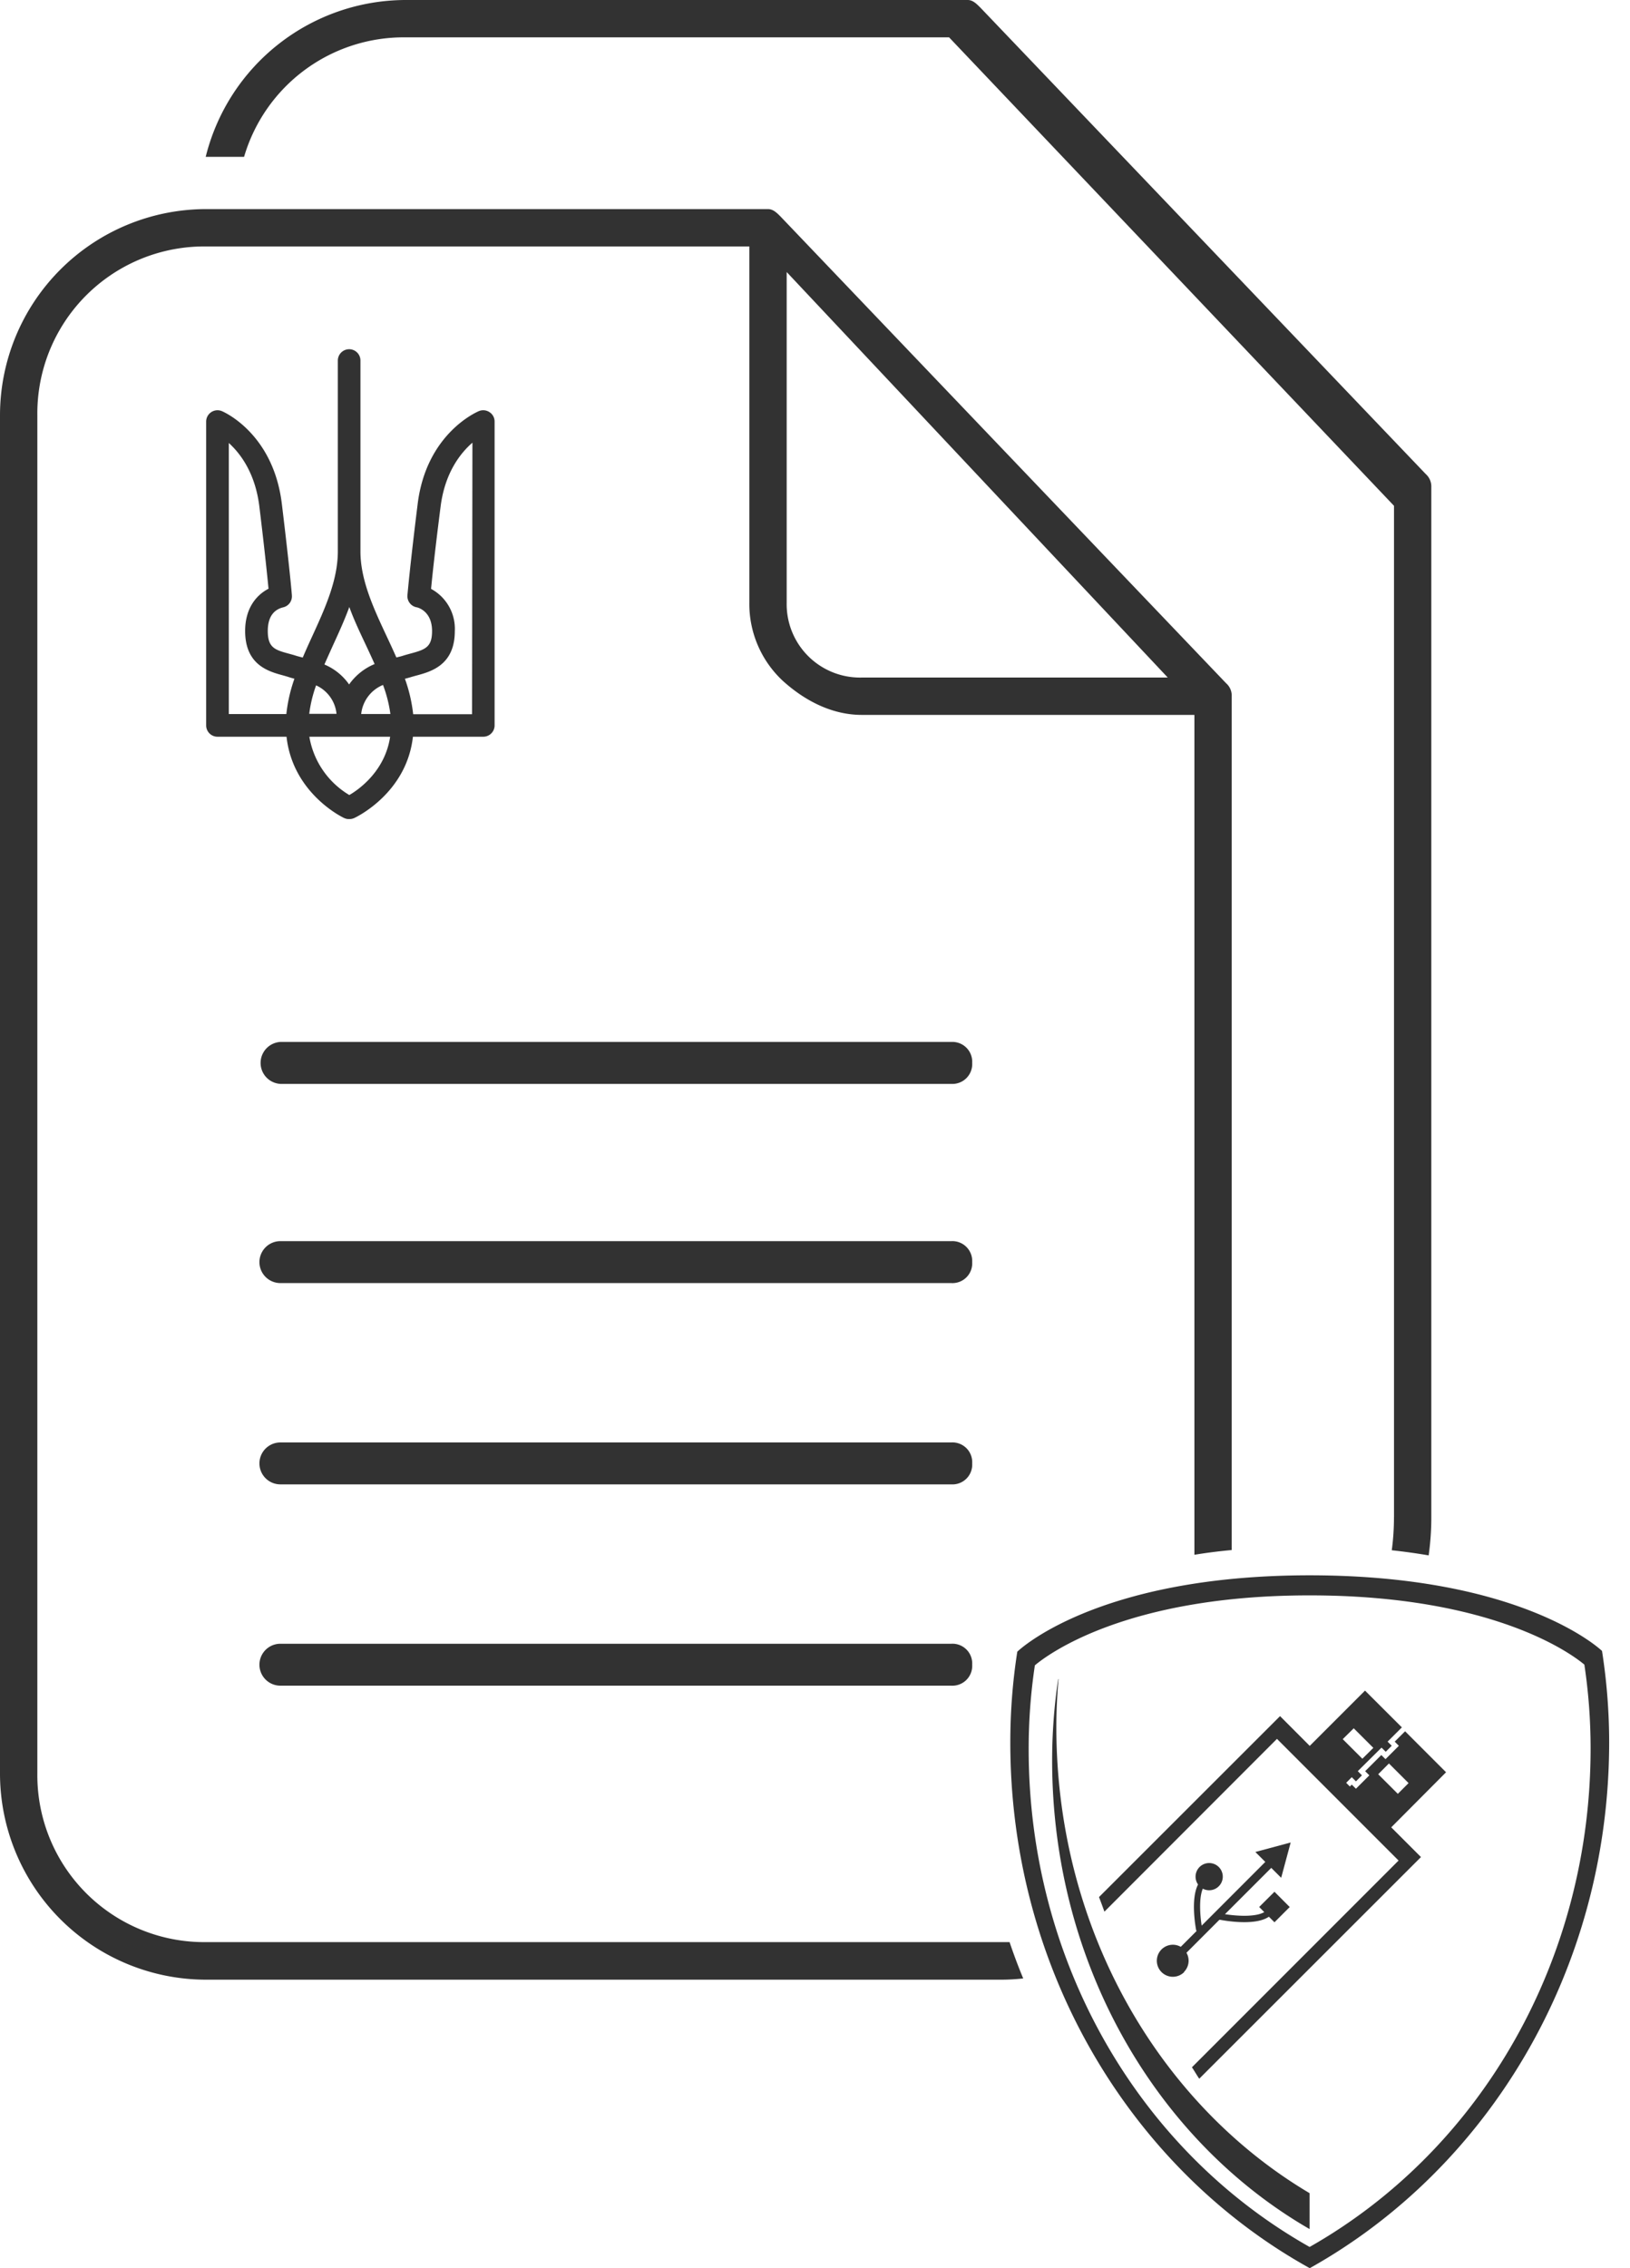 <svg width="46" height="64" viewBox="0 0 46 64" xmlns="http://www.w3.org/2000/svg"><title>01</title><path d="M27.436 29.991a.56.56 0 0 1-.591.593H7.913a.593.593 0 0 1 0-1.184h18.932a.56.56 0 0 1 .591.591zm0 5.622a.558.558 0 0 1-.591.591H7.913a.591.591 0 0 1 0-1.183h18.932a.56.56 0 0 1 .591.592zm0 5.68a.558.558 0 0 1-.591.591H7.913a.591.591 0 1 1 0-1.183h18.932a.558.558 0 0 1 .591.592zm0 5.68a.56.56 0 0 1-.591.591H7.913a.591.591 0 1 1 0-1.183h18.932a.558.558 0 0 1 .591.592zm1.055 7.827H5.814a4.71 4.71 0 0 1-4.76-4.754V11.714a4.71 4.71 0 0 1 4.76-4.76h15.333v10.048a2.964 2.964 0 0 0 .949 2.213c.694.626 1.463.957 2.222.957h9.389v23.699c.33-.055.681-.1 1.053-.134V19.645a.464.464 0 0 0-.159-.367L22.041 6.124c-.118-.12-.223-.224-.367-.224H5.814A5.821 5.821 0 0 0 0 11.714v38.332a5.821 5.821 0 0 0 5.814 5.814h22.45a5.7 5.7 0 0 0 .612-.035c-.14-.335-.267-.677-.385-1.025zM22.2 7.675l10.755 11.443h-8.638a2.07 2.07 0 0 1-2.116-2.116V7.675zm17.139 35.13c0 .313-.02.627-.062.938.368.04.715.089 1.041.145.05-.358.076-.72.075-1.082V13.744a.47.47 0 0 0-.157-.368L27.675.223C27.557.105 27.454 0 27.31 0H11.45a5.825 5.825 0 0 0-5.645 4.426h1.083a4.694 4.694 0 0 1 4.56-3.372h15.336L39.34 14.272v28.532zm5.87 3.778s-2.198-2.133-8.25-2.133c-6.054 0-8.25 2.155-8.25 2.155-.133.85-.198 1.709-.197 2.569 0 6.422 3.418 12.039 8.45 14.826 5.03-2.809 8.45-8.404 8.45-14.848-.001-.86-.069-1.72-.202-2.57zm-8.25 16.819c-4.894-2.762-7.929-8.132-7.929-14.043-.001-.793.057-1.585.175-2.369.348-.293 2.565-1.974 7.753-1.974 5.188 0 7.405 1.66 7.754 1.954.118.784.176 1.575.176 2.368 0 5.902-3.036 11.286-7.93 14.064zm-7.148-14.673c0-.458.023-.908.061-1.356l-.01.01c-.113.758-.17 1.523-.17 2.289 0 5.74 2.94 10.73 7.266 13.225v-1.013c-4.26-2.525-7.147-7.467-7.147-13.155zm10.998 1.278l-1.156-1.156-.293.292.117.118-.377.377-.118-.117-.456.456.118.117-.378.378-.118-.116-.054.053-.104-.104.158-.159.118.118.169-.17-.117-.118.67-.664.119.117.169-.17-.117-.116.403-.402-1.04-1.038-1.56 1.56-.838-.84-5.109 5.106c.022.056.134.355.152.412l4.87-4.876 3.432 3.433-5.832 5.834c.034.044.172.279.207.322l6.257-6.254-.839-.839 1.547-1.554zm-2.605-1.24l.553.552-.31.307-.554-.553.311-.307zm.993.992l.554.554-.303.303-.554-.553.303-.304zm-5.785 5.884a.45.45 0 0 0 .071-.543l.928-.929h.026c.104.02.984.181 1.372-.088l.158.157.43-.43-.43-.431-.432.43.144.144c-.256.151-.812.106-1.11.059l1.307-1.307.28.28.134-.498.134-.498-.497.134-.5.134.281.28-1.796 1.798c-.044-.28-.083-.771.032-1.043a.384.384 0 1 0-.134-.118c-.214.413-.07 1.207-.05 1.306h.015l-.453.453a.452.452 0 1 0 .097.712l-.007-.002zM13.815 11.63a.32.32 0 0 0-.3-.03c-.06.026-1.483.635-1.728 2.619-.224 1.808-.286 2.548-.289 2.576a.32.32 0 0 0 .255.34c.02 0 .44.095.44.67 0 .454-.186.523-.607.636-.071.02-.145.039-.216.062-.046.016-.11.03-.184.048a27.182 27.182 0 0 0-.276-.602c-.362-.775-.738-1.576-.738-2.393v-5.382a.318.318 0 0 0-.32-.32.32.32 0 0 0-.318.32v5.383c0 .819-.367 1.62-.722 2.395-.091.198-.184.402-.268.602a4.66 4.66 0 0 1-.184-.049c-.07-.024-.142-.042-.21-.061-.383-.105-.593-.163-.593-.637 0-.475.238-.623.438-.671a.318.318 0 0 0 .242-.335c0-.031-.063-.767-.282-2.575-.237-1.99-1.634-2.6-1.693-2.625a.32.32 0 0 0-.444.295v8.57a.32.32 0 0 0 .32.322h1.948c.175 1.584 1.556 2.262 1.62 2.291.041.02.087.032.133.032h.027a.327.327 0 0 0 .134-.03c.065-.03 1.476-.707 1.653-2.293h1.987a.32.32 0 0 0 .318-.319v-8.573a.314.314 0 0 0-.143-.266zm-2.8 8.517h-.822a1 1 0 0 1 .616-.82c.1.265.17.54.208.82h-.003zm-1.158-3.022c.134.373.308.734.475 1.09.083.176.163.35.24.522-.29.12-.54.32-.72.576a1.61 1.61 0 0 0-.697-.563c.077-.176.157-.352.24-.537.163-.355.328-.716.464-1.088h-.002zm-.94 2.212a.991.991 0 0 1 .58.805h-.77c.034-.275.1-.545.194-.805h-.003zm-2.463-6.84c.334.301.752.858.866 1.801.15 1.229.224 1.968.258 2.314-.353.182-.66.562-.66 1.192 0 .96.664 1.143 1.061 1.251.064.018.125.035.178.053.054.017.098.03.152.043a4.374 4.374 0 0 0-.228.997H6.457v-7.645l-.003-.006zm3.404 9.936a2.375 2.375 0 0 1-1.128-1.645h2.28c-.14.95-.858 1.476-1.152 1.645zm3.463-2.28H11.66a4.338 4.338 0 0 0-.233-1.001c.051-.012.1-.026.145-.039a5.82 5.82 0 0 1 .182-.052c.403-.109 1.081-.291 1.081-1.253a1.28 1.28 0 0 0-.67-1.192c.033-.345.111-1.085.268-2.313.118-.955.555-1.513.899-1.812l-.01 7.661z" fill="#323232"/></svg>